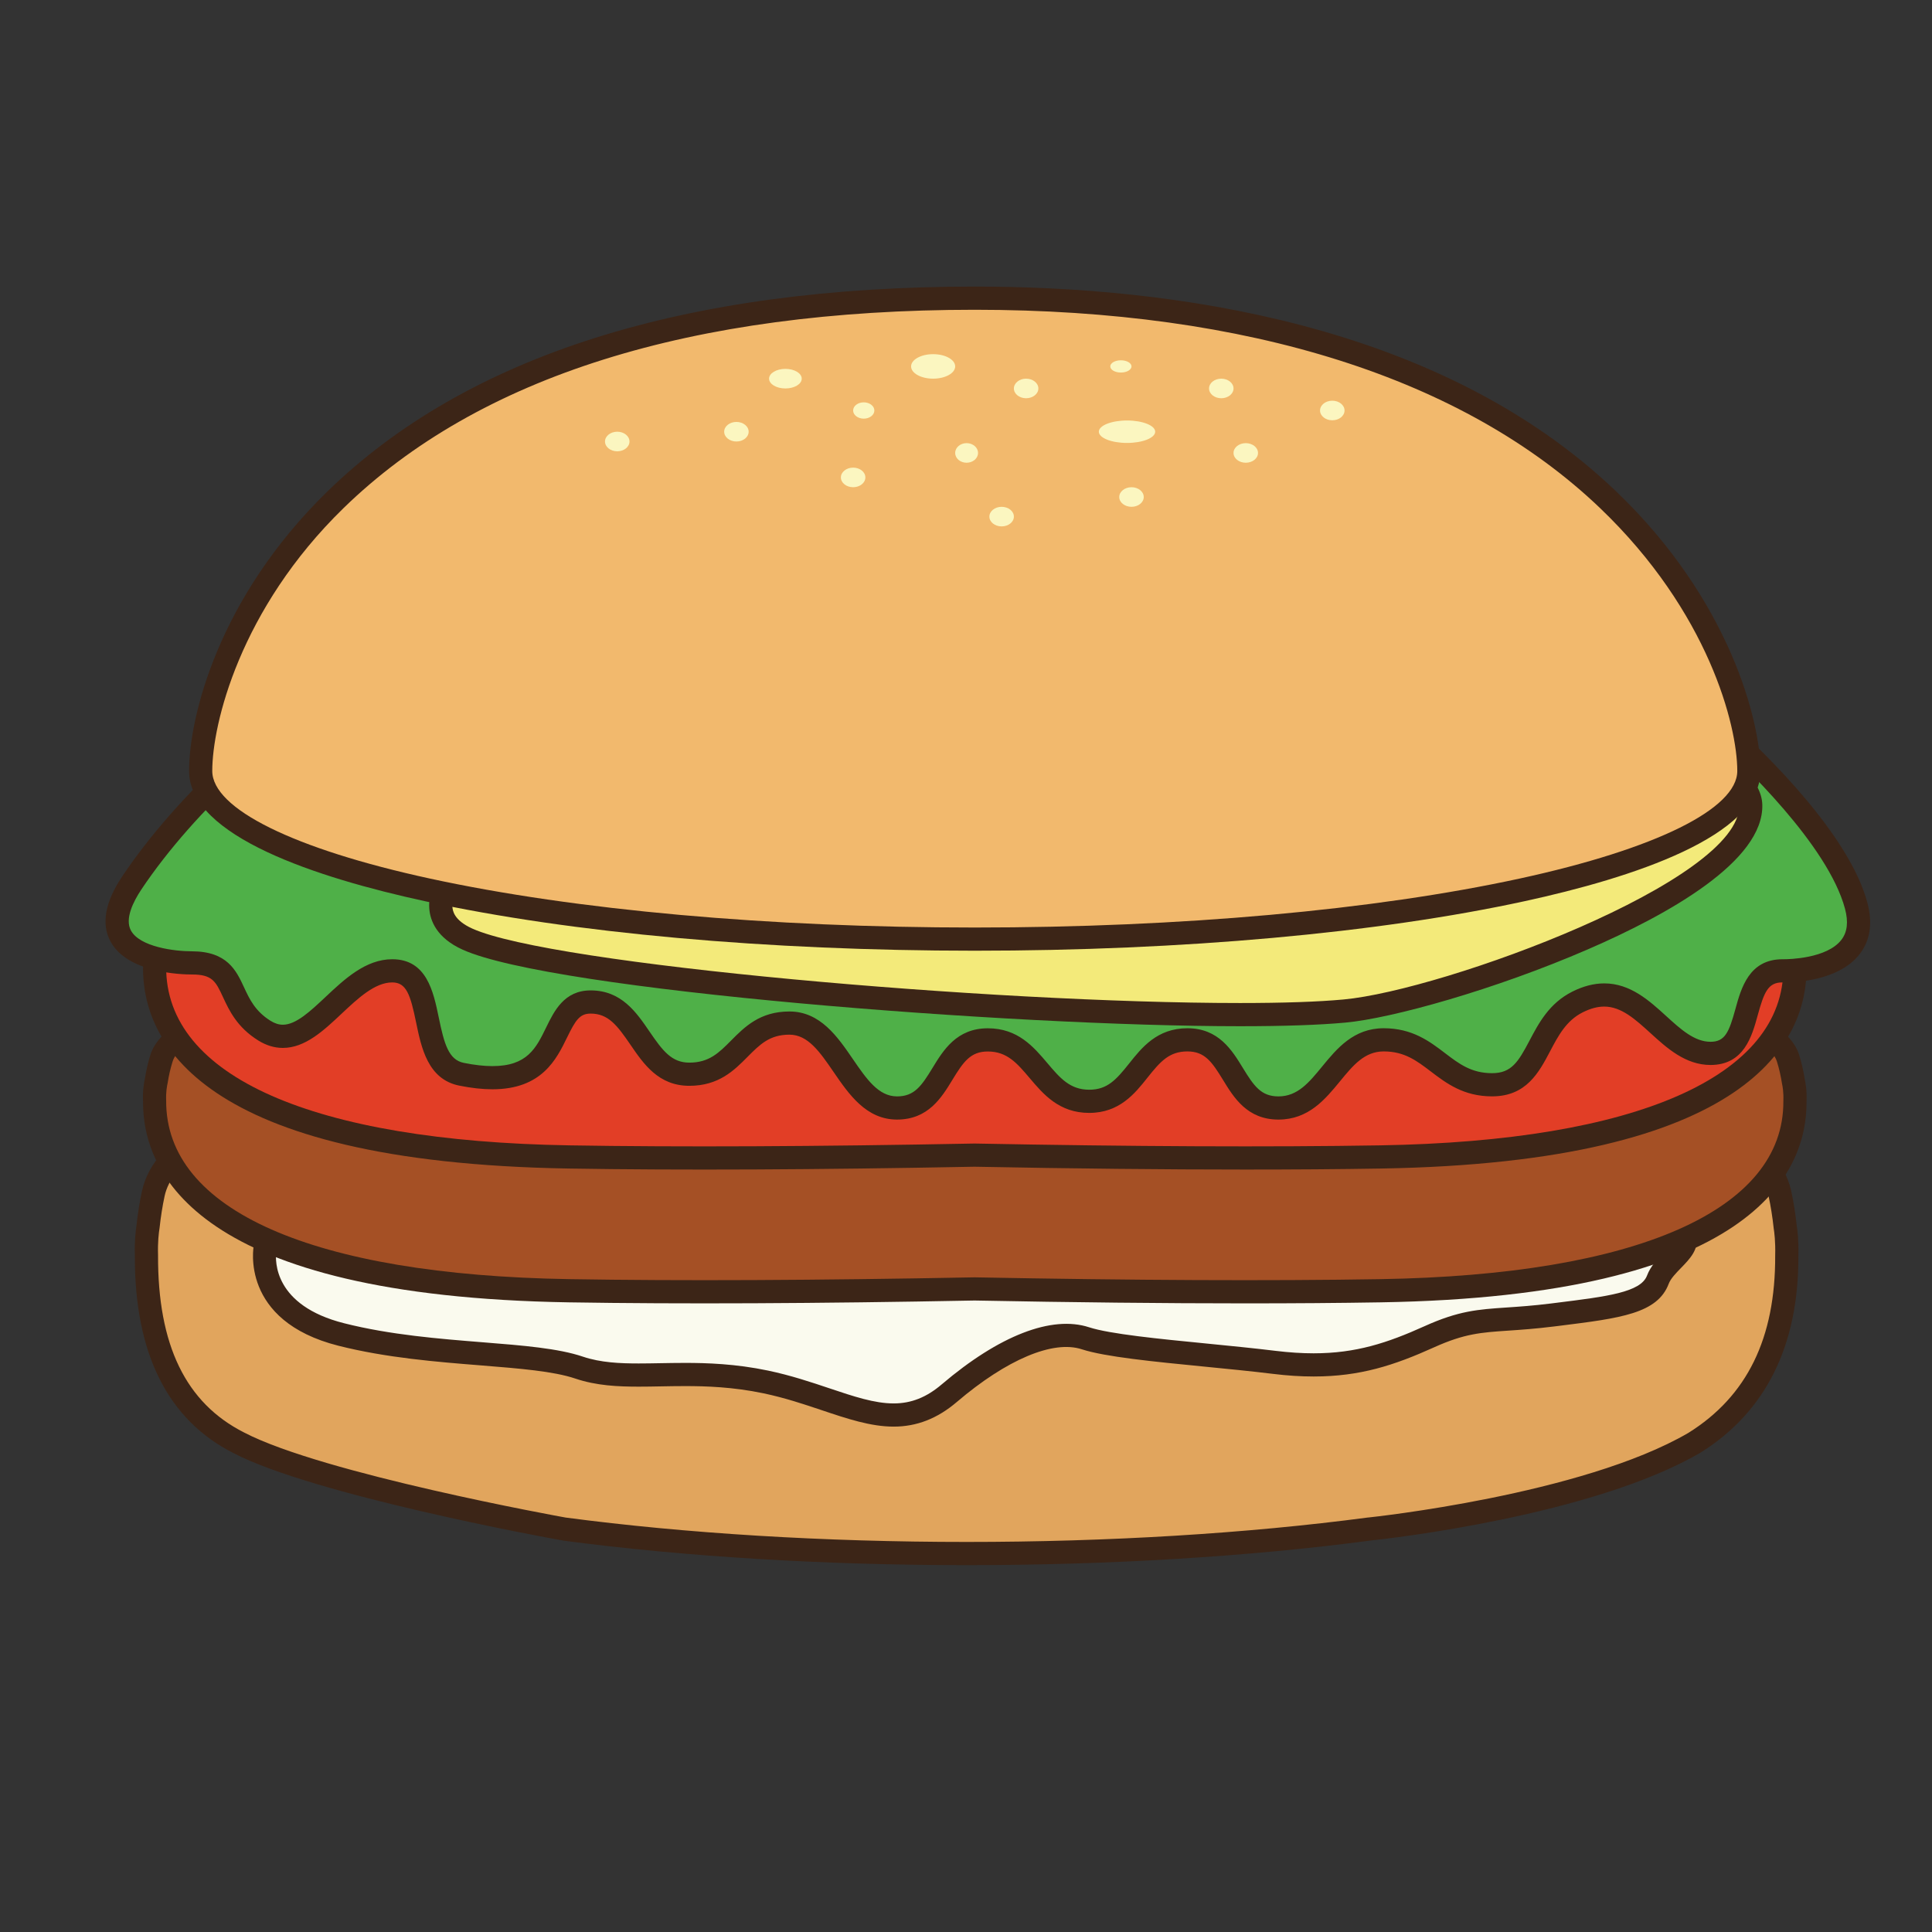 <?xml version="1.0" encoding="utf-8"?>
<!-- Generator: Adobe Illustrator 16.0.0, SVG Export Plug-In . SVG Version: 6.00 Build 0)  -->
<!DOCTYPE svg PUBLIC "-//W3C//DTD SVG 1.1//EN" "http://www.w3.org/Graphics/SVG/1.1/DTD/svg11.dtd">
<svg version="1.1" id="Layer_1" xmlns="http://www.w3.org/2000/svg" xmlns:xlink="http://www.w3.org/1999/xlink" x="0px" y="0px"
	 width="500px" height="500px" viewBox="0 0 500 500" enable-background="new 0 0 500 500" xml:space="preserve">
<rect x="0" y="0" width="500" height="500" fill="#333333" stroke="none"/>
<g id="Layer_1_copy_73">
	<g>
		<path fill="#E1A55D" d="M461.997,317.449c-0.308-2.885-0.752-5.756-1.363-8.568c-3.351-15.436-30.481-25.953-61.471-32.994
			c-30.208-22.117-77.118-39.712-149.01-39.712c-74.253,0-121.602,17.902-151.497,40.292c-29.94,7.035-55.725,17.395-58.982,32.414
			c-0.606,2.812-1.056,5.684-1.363,8.568c-0.202,1.238-0.522,3.863-0.412,7.434c-0.058,13.146,1.731,37.312,23.923,48.518
			c20.937,10.923,83.908,22.31,84.151,22.312c30.357,4.021,66.019,6.34,104.181,6.34c38.163,0,73.825-2.318,104.183-6.34
			c0.247-0.004,55.829-5.768,84.151-22.311c21.557-13.457,23.986-35.373,23.927-48.521
			C462.521,321.312,462.2,318.688,461.997,317.449z"/>
		<path fill="#3C2517" d="M250.153,405.057c-36.984,0-73.144-2.201-104.569-6.369v-0.023c-4.904-0.836-64.619-11.893-85.146-22.602
			c-17.049-8.607-25.651-25.836-25.538-51.191c-0.117-3.732,0.234-6.561,0.449-7.904c0.308-2.914,0.785-5.902,1.393-8.721
			c3.11-14.328,22.935-25.635,60.62-34.557c36.2-26.884,87.604-40.514,152.792-40.514c63.249,0,113.801,13.431,150.275,39.922
			c39.31,9.004,59.959,20.5,63.14,35.147c0.614,2.848,1.089,5.836,1.412,8.894c0.193,1.172,0.547,3.993,0.437,7.832
			c0.106,23.231-8.42,40.413-25.342,50.979c-27.841,16.268-80.717,22.268-85.347,22.732v0.006
			C323.304,402.855,287.141,405.057,250.153,405.057z M146.389,392.742c31.166,4.127,67.048,6.312,103.765,6.312
			c36.728,0,72.615-2.187,103.786-6.314c0.108-0.016,0.215-0.027,0.323-0.027c0.36-0.041,55.183-5.818,82.711-21.898
			c15.171-9.477,22.539-24.51,22.442-45.916c0.101-3.565-0.231-6.057-0.38-6.963c-0.325-3.012-0.765-5.783-1.336-8.418
			c-1.797-8.274-13.524-20.32-59.201-30.705c-0.4-0.09-0.776-0.264-1.108-0.506c-35.464-25.963-85.001-39.129-147.237-39.129
			c-64.169,0-114.532,13.354-149.7,39.692c-0.328,0.248-0.709,0.424-1.113,0.519c-43.719,10.274-54.983,22.059-56.736,30.131
			c-0.562,2.604-0.999,5.385-1.307,8.25c-0.21,1.297-0.501,3.69-0.396,7.021c-0.104,23.326,7.183,38.312,22.271,45.938
			C83.566,381.359,144.965,392.496,146.389,392.742z"/>
	</g>
	<g>
		<path fill="#FAFAEE" d="M68.61,322.988c0,0-3.423,16.549,19.747,22.391c23.166,5.838,48.866,4.279,61.52,8.562
			c12.657,4.283,27.845-0.582,48.287,3.701c20.443,4.276,33.097,15.184,47.502,2.918c14.406-12.261,26.874-16.943,35.242-14.211
			c8.371,2.725,31.344,4.086,48.865,6.227c17.521,2.145,28.042-1.17,40.107-6.615c12.071-5.455,16.354-3.703,31.928-5.65
			c15.575-1.94,24.923-2.918,27.259-9.149c2.334-6.226,14.604-10.121,0-14.986c-14.604-4.87-155.751-7.596-155.751-7.596
			L150.853,300.4l-43.419,4.863l-29.398,1.17L68.61,322.988z"/>
		<path fill="#3C2517" d="M231.281,369.207c-5.952,0-12.059-2.049-18.521-4.221c-4.746-1.594-9.659-3.244-15.21-4.406
			c-7.871-1.65-14.956-1.861-20.249-1.861c-2.177,0-4.29,0.037-6.329,0.076c-1.954,0.039-3.856,0.07-5.694,0.07
			c-5.304,0-10.952-0.252-16.359-2.084c-5.66-1.914-14.385-2.609-24.485-3.42c-11.439-0.91-24.404-1.949-36.812-5.074
			c-25.654-6.467-21.988-25.711-21.952-25.904c0.064-0.309,0.178-0.604,0.337-0.879l9.423-16.555
			c0.515-0.898,1.453-1.475,2.488-1.514l29.398-1.17l43.205-4.849c0.178-0.015,0.36-0.015,0.53-0.013l122.465,8.179
			c5.641,0.104,141.632,2.789,156.498,7.746c5.588,1.856,8.264,3.844,8.942,6.641c0.811,3.32-1.68,5.884-3.877,8.144
			c-1.334,1.369-2.71,2.791-3.204,4.1c-2.9,7.738-12.45,8.928-28.272,10.904l-1.421,0.174c-4.84,0.602-8.546,0.855-11.819,1.076
			c-7.081,0.477-11.351,0.764-19.241,4.33c-10.318,4.656-19.131,7.541-31.162,7.541c-3.346,0-6.798-0.223-10.545-0.682
			c-5.571-0.683-11.763-1.291-17.756-1.878c-13.2-1.297-25.672-2.522-31.676-4.477c-7.438-2.437-19.429,2.62-32.37,13.643
			C242.582,367.128,237.242,369.207,231.281,369.207z M177.301,352.718c5.584,0,13.07,0.228,21.479,1.99
			c5.896,1.235,11.209,3.021,15.89,4.59c6.249,2.101,11.64,3.908,16.612,3.908c4.54,0,8.489-1.563,12.439-4.931
			c14.882-12.666,28.474-17.922,38.121-14.78c5.383,1.754,18.102,3.004,30.401,4.209c6.025,0.596,12.258,1.207,17.895,1.897
			c3.508,0.424,6.718,0.635,9.82,0.635c10.958,0,19.104-2.684,28.691-7.01c8.877-4.012,13.821-4.344,21.308-4.85
			c3.193-0.215,6.81-0.459,11.48-1.041l1.42-0.178c13.11-1.635,21.773-2.711,23.396-7.053c0.936-2.486,2.84-4.447,4.523-6.181
			c0.77-0.789,1.891-1.94,2.242-2.579c-0.372-0.359-1.537-1.21-4.905-2.324c-11.62-3.883-115.727-6.689-154.859-7.445
			l-122.334-8.168l-43.153,4.836l-27.948,1.117l-8.333,14.629c-0.271,2.336-0.647,13.875,17.603,18.475
			c11.913,3.01,24.616,4.021,35.82,4.916c10.501,0.836,19.565,1.564,25.931,3.717c4.584,1.555,9.65,1.766,14.437,1.766
			c1.806,0,3.667-0.032,5.585-0.069C172.938,352.759,175.083,352.718,177.301,352.718z"/>
	</g>
	<g>
		<path fill="#A55025" d="M464.11,279.82c-0.306-1.998-0.753-3.986-1.36-5.937c-8.227-26.279-159.919-31.975-159.919-31.975
			s-23.841,4.183-50.563,8.354c-26.717-4.172-50.562-8.354-50.562-8.354S50.018,247.605,41.79,273.884
			c-0.61,1.949-1.056,3.938-1.363,5.937c-0.203,0.856-0.522,2.676-0.413,5.156c-0.153,23.491,24.174,47.707,107.326,49.071
			c32.507,0.529,69.787,0.197,104.928-0.475c35.147,0.672,72.433,1.004,104.938,0.475c83.148-1.364,107.477-25.58,107.327-49.071
			C464.636,282.496,464.312,280.677,464.11,279.82z"/>
		<path fill="#3C2517" d="M322.296,337.311c-20.912,0-44.491-0.248-70.082-0.738c-40.713,0.785-76.338,0.943-104.927,0.475
			C51.062,335.473,36.89,303.73,37.016,284.955c-0.126-2.693,0.255-4.807,0.49-5.818c0.294-1.961,0.784-4.111,1.419-6.146
			c8.616-27.509,146.927-33.493,162.667-34.084c0.207-0.007,0.421,0.008,0.632,0.045c0.238,0.041,23.85,4.18,50.043,8.275
			c26.205-4.096,49.812-8.234,50.047-8.275c0.21-0.037,0.437-0.049,0.632-0.045c15.744,0.592,154.059,6.575,162.665,34.084
			c0.64,2.041,1.134,4.186,1.465,6.383c0.195,0.765,0.575,2.875,0.454,5.731c0.121,18.625-14.045,50.367-110.272,51.941
			C346.559,337.225,334.796,337.311,322.296,337.311z M252.214,330.574c40.995,0.783,76.418,0.941,104.941,0.471
			c66.51-1.088,104.555-17.873,104.377-46.049c0.093-2.359-0.206-3.918-0.34-4.488c-0.336-2.127-0.759-3.977-1.309-5.727
			c-5.52-17.637-98.994-27.668-156.847-29.866c-2.909,0.509-25.51,4.438-50.307,8.312c-0.304,0.045-0.614,0.045-0.926,0
			c-24.795-3.874-47.391-7.803-50.304-8.312c-57.853,2.2-151.328,12.231-156.848,29.866c-0.546,1.744-0.971,3.594-1.262,5.492
			c-0.179,0.805-0.479,2.367-0.386,4.569c-0.174,28.328,37.868,45.113,104.381,46.201
			C175.896,331.516,211.393,331.357,252.214,330.574z"/>
	</g>
	<g>
		<path fill="#E23E26" d="M464.11,245.194c-0.306-2.004-0.753-3.987-1.36-5.94c-8.227-26.279-159.919-31.976-159.919-31.976
			s-23.841,4.185-50.563,8.352c-26.717-4.167-50.562-8.352-50.562-8.352S50.018,212.975,41.79,239.254
			c-0.61,1.953-1.056,3.937-1.363,5.94c-0.203,0.854-0.522,2.669-0.413,5.15c-0.153,23.495,24.174,47.709,107.326,49.073
			c32.507,0.533,69.787,0.196,104.928-0.472c35.147,0.668,72.433,1.005,104.938,0.472c83.148-1.362,107.477-25.578,107.327-49.073
			C464.636,247.863,464.312,246.048,464.11,245.194z"/>
		<path fill="#3C2517" d="M322.267,302.677c-20.88,0-44.45-0.239-70.053-0.731c-40.769,0.783-76.366,0.943-104.927,0.471
			c-96.226-1.574-110.397-33.312-110.271-52.09c-0.126-2.69,0.255-4.808,0.49-5.819c0.291-1.955,0.784-4.099,1.419-6.143
			c8.616-27.512,146.927-33.493,162.667-34.084c0.207-0.004,0.421,0.008,0.632,0.041c0.238,0.041,23.85,4.18,50.043,8.275
			c26.205-4.096,49.812-8.235,50.047-8.275c0.21-0.032,0.437-0.044,0.632-0.041c15.744,0.591,154.059,6.572,162.665,34.079
			c0.645,2.049,1.134,4.197,1.465,6.387c0.194,0.76,0.575,2.873,0.454,5.727c0.121,18.63-14.045,50.37-110.272,51.944
			C346.55,302.596,334.778,302.677,322.267,302.677z M252.214,295.945c41.052,0.781,76.455,0.938,104.941,0.471
			c66.51-1.09,104.555-17.873,104.377-46.054c0.093-2.359-0.206-3.912-0.34-4.476c-0.332-2.128-0.759-3.977-1.309-5.737
			c-5.52-17.64-98.994-27.663-156.847-29.864c-2.909,0.51-25.51,4.439-50.307,8.312c-0.304,0.049-0.614,0.049-0.926,0
			c-24.795-3.872-47.391-7.801-50.304-8.312c-57.853,2.202-151.328,12.233-156.848,29.867c-0.55,1.758-0.971,3.606-1.258,5.496
			c-0.183,0.802-0.482,2.363-0.39,4.563c-0.174,28.332,37.868,45.115,104.381,46.205
			C175.868,296.889,211.335,296.727,252.214,295.945z"/>
	</g>
	<g>
		<path fill="#4FB048" d="M361.344,173.656c0,0-265.289,9.731-276.579,10.124c-11.294,0.389-36.674,23.753-50.691,44.779
			c-14.017,21.025,15.645,20.638,15.645,20.638c12.763,0,7.866,10.756,18.691,17.522c11.88,7.424,20.328-15.467,33.101-15.467
			c12.771,0,5.397,24.223,17.909,26.76c28.815,5.844,20.666-18.691,33.437-18.691c12.767,0,12.767,18.691,25.538,18.691
			c12.766,0,13.143-13.24,25.91-13.24c12.774,0,15.072,21.974,27.844,21.974c12.766,0,10.73-17.619,23.501-17.619
			s13.472,15.896,26.246,15.896c12.764,0,12.633-15.916,25.403-15.916c12.769,0,10.792,17.641,23.56,17.641
			s14.482-17.641,27.254-17.641c12.778,0,15.264,11.631,28.038,11.631c12.771,0,10.69-15.68,22.105-21.414
			c16.052-8.069,21.652,13.299,34.432,13.299c12.78,0,5.871-21.368,18.654-21.368c0,0,23.709,0.672,19.035-16.85
			c-4.67-17.521-27.852-39.332-34.307-45.171C439.612,183.387,361.344,173.656,361.344,173.656z"/>
		<path fill="#3C2517" d="M330.857,289.746c-8.064,0-11.545-5.686-14.338-10.258c-2.884-4.713-4.736-7.381-9.222-7.381
			c-4.697,0-6.996,2.594-10.358,6.824c-3.217,4.049-7.22,9.086-15.045,9.086c-7.781,0-11.836-4.785-15.414-9.007
			c-3.262-3.848-5.834-6.887-10.832-6.887c-4.479,0-6.32,2.662-9.189,7.371c-2.779,4.563-6.243,10.25-14.312,10.25
			c-7.964,0-12.444-6.531-16.397-12.289c-3.561-5.199-6.64-9.685-11.446-9.685c-5.132,0-7.645,2.529-10.829,5.734
			c-3.492,3.518-7.454,7.502-15.081,7.502c-7.972,0-11.841-5.66-15.247-10.652c-3.408-4.981-5.723-8.039-10.291-8.039
			c-2.82,0-3.913,1.699-6.106,6.199c-2.756,5.648-6.531,13.392-19.322,13.392c-2.572,0-5.467-0.32-8.606-0.955
			c-8.102-1.647-9.785-9.81-11.137-16.363c-1.484-7.188-2.517-10.34-6.174-10.34c-4.501,0-8.883,4.129-13.128,8.115
			c-4.617,4.344-9.396,8.836-15.179,8.836c-2.177,0-4.329-0.65-6.384-1.938c-5.484-3.428-7.491-7.736-9.102-11.201
			c-1.869-4.026-2.724-5.862-8-5.862h-0.005c-2.865,0-16.764-0.418-21.13-8.58c-2.408-4.504-1.4-10.127,2.994-16.724
			c13.977-20.961,40.206-45.673,53.086-46.114c11.156-0.388,273.918-10.027,276.568-10.125c0.165-0.004,0.317,0,0.479,0.021
			c18.582,2.311,79.727,10.319,86.37,16.328c9.019,8.162,30.511,29.045,35.196,46.621c1.403,5.268,0.739,9.727-1.962,13.251
			c-5.267,6.847-16.36,7.38-19.636,7.38l-0.429-0.008c-3.646,0-4.693,2.455-6.35,8.482c-1.492,5.438-3.536,12.883-12.217,12.883
			c-6.494,0-11.306-4.385-15.55-8.256c-3.873-3.523-7.532-6.857-11.954-6.857c-1.744,0-3.572,0.49-5.58,1.498
			c-4.253,2.137-6.297,6.004-8.454,10.102c-2.877,5.453-6.139,11.637-15,11.637c-7.399,0-11.881-3.422-15.838-6.432
			c-3.662-2.787-6.822-5.199-12.199-5.199c-4.971,0-7.906,3.582-11.311,7.722C342.98,284.479,338.659,289.746,330.857,289.746z
			 M307.299,266.107c8.065,0,11.545,5.682,14.341,10.254c2.883,4.715,4.734,7.385,9.219,7.385c4.965,0,7.902-3.576,11.307-7.727
			c3.815-4.646,8.141-9.912,15.947-9.912c7.399,0,11.885,3.414,15.838,6.426c3.662,2.791,6.826,5.203,12.2,5.203
			c5.01,0,6.77-2.894,9.691-8.432c2.391-4.533,5.099-9.671,11.067-12.668c2.823-1.421,5.606-2.136,8.273-2.136
			c6.749,0,11.661,4.476,15.995,8.424c3.771,3.439,7.341,6.689,11.509,6.689c3.731,0,4.778-2.453,6.436-8.478
			c1.493-5.436,3.54-12.885,12.22-12.885h0.34c1.125,0,11.116-0.142,14.875-5.034c1.53-1.994,1.838-4.629,0.924-8.045
			c-4.396-16.477-26.695-37.627-33.425-43.718c-3.98-3.298-45.208-10.104-82.846-14.794c-9.327,0.34-265.326,9.736-276.344,10.117
			c-9.615,0.328-34.44,22.66-48.296,43.442c-2.112,3.174-4.297,7.58-2.698,10.57c2.285,4.274,11.293,5.406,15.736,5.406
			c9.21,0,11.521,4.956,13.552,9.335c1.408,3.025,2.865,6.158,6.839,8.645c1.104,0.688,2.152,1.023,3.204,1.023
			c3.408,0,7.126-3.502,11.067-7.207c4.856-4.564,10.36-9.741,17.239-9.741c8.93,0,10.658,8.384,12.05,15.124
			c1.393,6.744,2.524,10.895,6.454,11.693c2.748,0.559,5.245,0.84,7.413,0.84c9.045,0,11.307-4.645,13.928-10.021
			c2.081-4.262,4.666-9.57,11.501-9.57c7.968,0,11.832,5.662,15.243,10.656c3.403,4.982,5.723,8.035,10.295,8.035
			c5.13,0,7.647-2.529,10.824-5.73c3.496-3.52,7.454-7.506,15.086-7.506c7.971,0,12.446,6.527,16.396,12.289
			c3.565,5.195,6.641,9.685,11.448,9.685c4.479,0,6.319-2.664,9.189-7.373c2.779-4.565,6.243-10.252,14.312-10.252
			c7.776,0,11.832,4.789,15.408,9.01c3.262,3.849,5.836,6.888,10.836,6.888c4.695,0,6.989-2.593,10.353-6.818
			C295.463,271.148,299.465,266.107,307.299,266.107z"/>
	</g>
	<g>
		<path fill="#F3EA7A" d="M120.978,243.045c25.699,11.602,180.479,22.896,227.009,18.611
			c23.919-2.203,105.816-29.953,105.097-53.346c-0.721-23.393-122.1-46.725-122.1-46.725L149.53,196.627
			C149.529,196.627,95.273,231.44,120.978,243.045z"/>
		<path fill="#3C2517" d="M320.92,265.585c0,0-0.005,0-0.013,0c-59.261,0-177.804-9.26-201.168-19.809
			c-6.719-3.03-8.41-7.478-8.644-10.667c-1.183-16.137,32.922-38.51,36.811-41.007c0.324-0.207,0.68-0.348,1.052-0.421
			l181.455-35.043c0.376-0.077,0.761-0.077,1.133,0c20.665,3.97,123.779,25.032,124.535,49.578
			c0.449,14.6-24.283,28.434-45.114,37.463c-24.166,10.484-50.855,17.873-62.705,18.962
			C341.48,265.268,332.282,265.585,320.92,265.585z M150.666,199.464c-13.556,8.789-34.274,25.825-33.586,35.204
			c0.064,0.851,0.255,3.44,5.131,5.638c20.608,9.307,134.252,19.276,198.701,19.276h0.008c11.18,0,20.195-0.307,26.792-0.918
			c25.938-2.383,102.975-30.704,102.373-50.26c-0.251-8.097-32.822-27.121-119.102-43.763L150.666,199.464z"/>
	</g>
	<g>
		<path fill="#F2B96D" d="M452.609,199.529c0,24.031-89.694,43.516-200.344,43.516c-110.641,0-200.331-19.485-200.331-43.516
			c0-24.033,26.282-122.363,200.331-122.363C422.24,77.166,452.609,175.496,452.609,199.529z"/>
		<path fill="#3C2517" d="M252.268,246.043c-53.719,0-104.254-4.552-142.296-12.814c-27.845-6.049-61.037-16.802-61.037-33.7
			c0-13.92,7.542-44.819,35.802-72.342c36.129-35.182,92.496-53.021,167.532-53.021c50.447,0,120.192,9.196,165.983,53.001
			c29.552,28.267,37.357,59.692,37.357,72.362c0,16.898-33.193,27.651-61.039,33.7C356.529,241.491,305.992,246.043,252.268,246.043
			z M252.268,80.167c-73.417,0-128.38,17.266-163.348,51.317c-26.885,26.183-33.986,55.961-33.986,68.044
			c0,9.772,21.05,20.181,56.315,27.84c37.633,8.17,87.717,12.674,141.019,12.674c53.309,0,103.392-4.504,141.028-12.674
			c35.261-7.66,56.312-18.068,56.312-27.84c0-11.779-7.423-41.162-35.505-68.026C378.996,97.918,323.031,80.167,252.268,80.167z"/>
	</g>
	<g>
		<g>
			<path fill="#FBF6C0" d="M207.487,97.998c0,1.4-1.894,2.535-4.224,2.535c-2.34,0-4.226-1.135-4.226-2.535s1.886-2.535,4.226-2.535
				C205.594,95.462,207.487,96.597,207.487,97.998z"/>
		</g>
		<g>
			<ellipse fill="#FBF6C0" cx="241.495" cy="94.827" rx="5.706" ry="3.17"/>
		</g>
		<g>
			<ellipse fill="#FBF6C0" cx="223.538" cy="106.236" rx="2.746" ry="2.11"/>
		</g>
		<g>
			<path fill="#FBF6C0" d="M298.96,111.725c0,1.607-3.267,2.908-7.292,2.908s-7.289-1.301-7.289-2.908
				c0-1.602,3.264-2.903,7.289-2.903S298.96,110.123,298.96,111.725z"/>
		</g>
		<g>
			<path fill="#FBF6C0" d="M253.115,117.221c0,1.402-1.326,2.535-2.957,2.535c-1.639,0-2.958-1.132-2.958-2.535
				c0-1.403,1.319-2.537,2.958-2.537C251.789,114.684,253.115,115.818,253.115,117.221z"/>
		</g>
		<g>
			<path fill="#FBF6C0" d="M268.729,100.533c0,1.4-1.422,2.533-3.174,2.533c-1.744,0-3.162-1.132-3.162-2.533
				c0-1.4,1.418-2.535,3.162-2.535C267.307,97.998,268.729,99.133,268.729,100.533z"/>
		</g>
		<g>
			<ellipse fill="#FBF6C0" cx="316.067" cy="100.533" rx="3.168" ry="2.533"/>
		</g>
		<g>
			<ellipse fill="#FBF6C0" cx="322.404" cy="117.221" rx="3.169" ry="2.535"/>
		</g>
		<g>
			<ellipse fill="#FBF6C0" cx="344.796" cy="106.236" rx="3.17" ry="2.535"/>
		</g>
		<g>
			<path fill="#FBF6C0" d="M296.001,128.63c0,1.398-1.416,2.533-3.168,2.533s-3.173-1.135-3.173-2.533
				c0-1.4,1.421-2.537,3.173-2.537S296.001,127.229,296.001,128.63z"/>
		</g>
		<g>
			<ellipse fill="#FBF6C0" cx="259.223" cy="133.698" rx="3.17" ry="2.535"/>
		</g>
		<g>
			<path fill="#FBF6C0" d="M223.957,123.557c0,1.4-1.417,2.536-3.165,2.536c-1.747,0-3.172-1.135-3.172-2.536
				c0-1.4,1.425-2.535,3.172-2.535C222.54,121.022,223.957,122.157,223.957,123.557z"/>
		</g>
		<g>
			<path fill="#FBF6C0" d="M193.749,111.725c0,1.402-1.416,2.537-3.163,2.537c-1.753,0-3.169-1.135-3.169-2.537
				c0-1.398,1.416-2.531,3.169-2.531C192.333,109.194,193.749,110.327,193.749,111.725z"/>
		</g>
		<g>
			<path fill="#FBF6C0" d="M162.911,114.262c0,1.398-1.421,2.536-3.165,2.536c-1.752,0-3.172-1.137-3.172-2.536
				c0-1.399,1.42-2.537,3.172-2.537C161.49,111.725,162.911,112.863,162.911,114.262z"/>
		</g>
		<g>
			<path fill="#FBF6C0" d="M292.833,94.827c0,0.876-1.233,1.586-2.748,1.586c-1.519,0-2.747-0.71-2.747-1.586
				c0-0.875,1.229-1.584,2.747-1.584C291.6,93.243,292.833,93.953,292.833,94.827z"/>
		</g>
	</g>
</g>
</svg>
